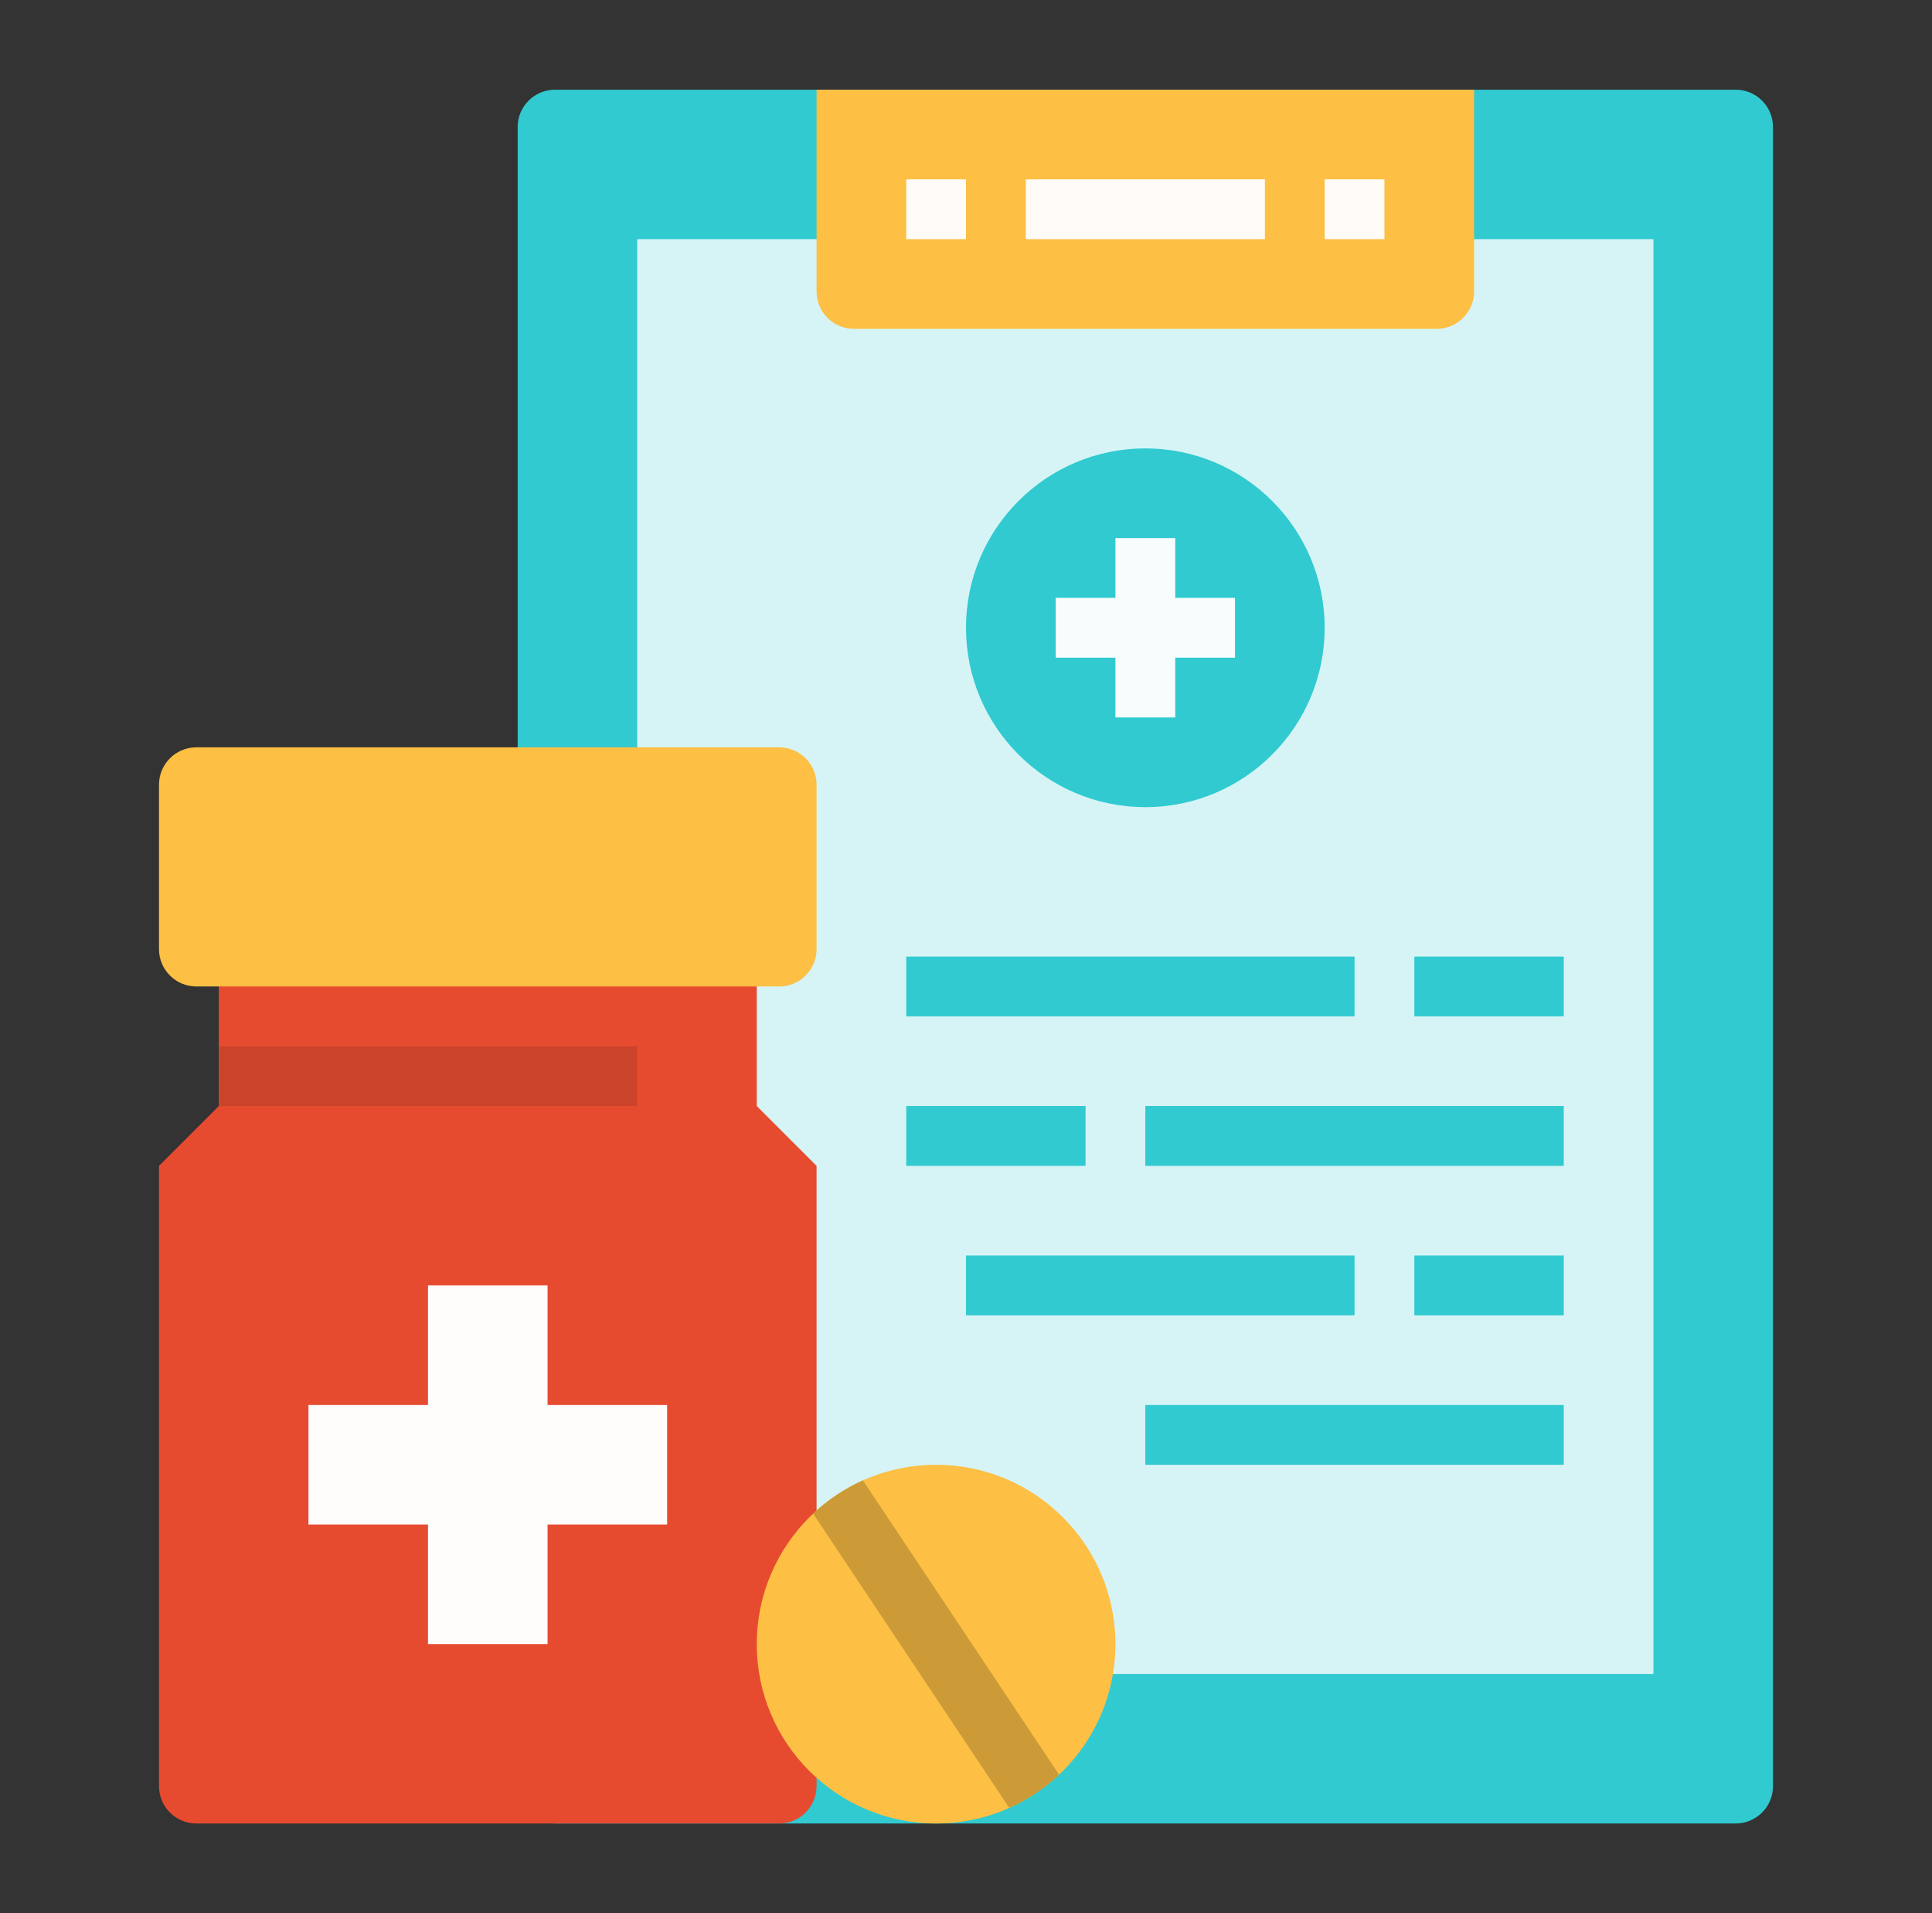<svg width="101" height="100" viewBox="0 0 101 100" fill="none" xmlns="http://www.w3.org/2000/svg">
<rect x="0" y="0" width="101" height="100" fill="#333333" stroke="none"/>
<g id="prescription (2) 1">
<g id="Group">
<path id="Vector" d="M90.734 4.688H29.016C27.937 4.688 27.062 5.562 27.062 6.641V93.359C27.062 94.438 27.937 95.312 29.016 95.312H90.734C91.813 95.312 92.688 94.438 92.688 93.359V6.641C92.688 5.562 91.813 4.688 90.734 4.688Z" fill="#31CAD0"/>
<path id="Vector_2" d="M33.312 12.5H86.438V87.5H33.312V12.5Z" fill="#D6F4F6"/>
<g id="Group_2">
<path id="Vector_3" d="M59.875 42.188C65.053 42.188 69.25 37.99 69.25 32.812C69.25 27.635 65.053 23.438 59.875 23.438C54.697 23.438 50.5 27.635 50.5 32.812C50.5 37.99 54.697 42.188 59.875 42.188Z" fill="#31CAD0"/>
<path id="Vector_4" d="M64.562 31.25H61.438V28.125H58.312V31.25H55.188V34.375H58.312V37.5H61.438V34.375H64.562V31.25Z" fill="#F7FDFD"/>
</g>
<g id="Group_3">
<path id="Vector_5" d="M47.375 50H70.812V53.125H47.375V50Z" fill="#31CAD0"/>
<path id="Vector_6" d="M73.938 50H81.75V53.125H73.938V50Z" fill="#31CAD0"/>
<path id="Vector_7" d="M50.5 65.625H70.812V68.75H50.5V65.625Z" fill="#31CAD0"/>
<path id="Vector_8" d="M73.938 65.625H81.75V68.75H73.938V65.625Z" fill="#31CAD0"/>
<path id="Vector_9" d="M47.375 57.812H56.75V60.938H47.375V57.812Z" fill="#31CAD0"/>
<path id="Vector_10" d="M59.875 57.812H81.75V60.938H59.875V57.812Z" fill="#31CAD0"/>
</g>
<path id="Vector_11" d="M42.688 4.688H77.062V15.234C77.062 15.752 76.857 16.249 76.49 16.615C76.124 16.982 75.627 17.188 75.109 17.188H44.641C44.123 17.188 43.626 16.982 43.26 16.615C42.893 16.249 42.688 15.752 42.688 15.234V4.688Z" fill="#FDBF44"/>
<path id="Vector_12" d="M47.375 9.375H50.5V12.5H47.375V9.375Z" fill="#FFFCF8"/>
<path id="Vector_13" d="M69.25 9.375H72.375V12.5H69.25V9.375Z" fill="#FFFCF8"/>
<path id="Vector_14" d="M53.625 9.375H66.125V12.5H53.625V9.375Z" fill="#FFFCF8"/>
<path id="Vector_15" d="M59.875 73.438H81.75V76.562H59.875V73.438Z" fill="#31CAD0"/>
</g>
<g id="Group_4">
<path id="Vector_16" d="M40.734 95.312H10.266C9.748 95.312 9.251 95.107 8.885 94.74C8.518 94.374 8.312 93.877 8.312 93.359V60.938L11.438 57.812V50H39.562V57.812L42.688 60.938V93.359C42.688 93.877 42.482 94.374 42.115 94.74C41.749 95.107 41.252 95.312 40.734 95.312Z" fill="#E64B30"/>
<path id="Vector_17" d="M34.875 73.438H28.625V67.188H22.375V73.438H16.125V79.688H22.375V85.938H28.625V79.688H34.875V73.438Z" fill="#FFFCFC"/>
<path id="Vector_18" d="M11.438 54.688H33.312V57.812H11.438V54.688Z" fill="#CC432B"/>
<path id="Vector_19" d="M40.734 39.062H10.266C9.187 39.062 8.312 39.937 8.312 41.016V49.609C8.312 50.688 9.187 51.562 10.266 51.562H40.734C41.813 51.562 42.688 50.688 42.688 49.609V41.016C42.688 39.937 41.813 39.062 40.734 39.062Z" fill="#FDBF44"/>
</g>
<g id="Group_5">
<path id="Vector_20" d="M48.938 95.312C54.115 95.312 58.312 91.115 58.312 85.938C58.312 80.76 54.115 76.562 48.938 76.562C43.76 76.562 39.562 80.76 39.562 85.938C39.562 91.115 43.76 95.312 48.938 95.312Z" fill="#FDBF44"/>
<path id="Vector_21" d="M42.51 79.113L52.765 94.497C53.722 94.068 54.601 93.481 55.364 92.762L45.109 77.377C44.152 77.807 43.273 78.393 42.51 79.113Z" fill="#CC9A37"/>
</g>
</g>
</svg>
